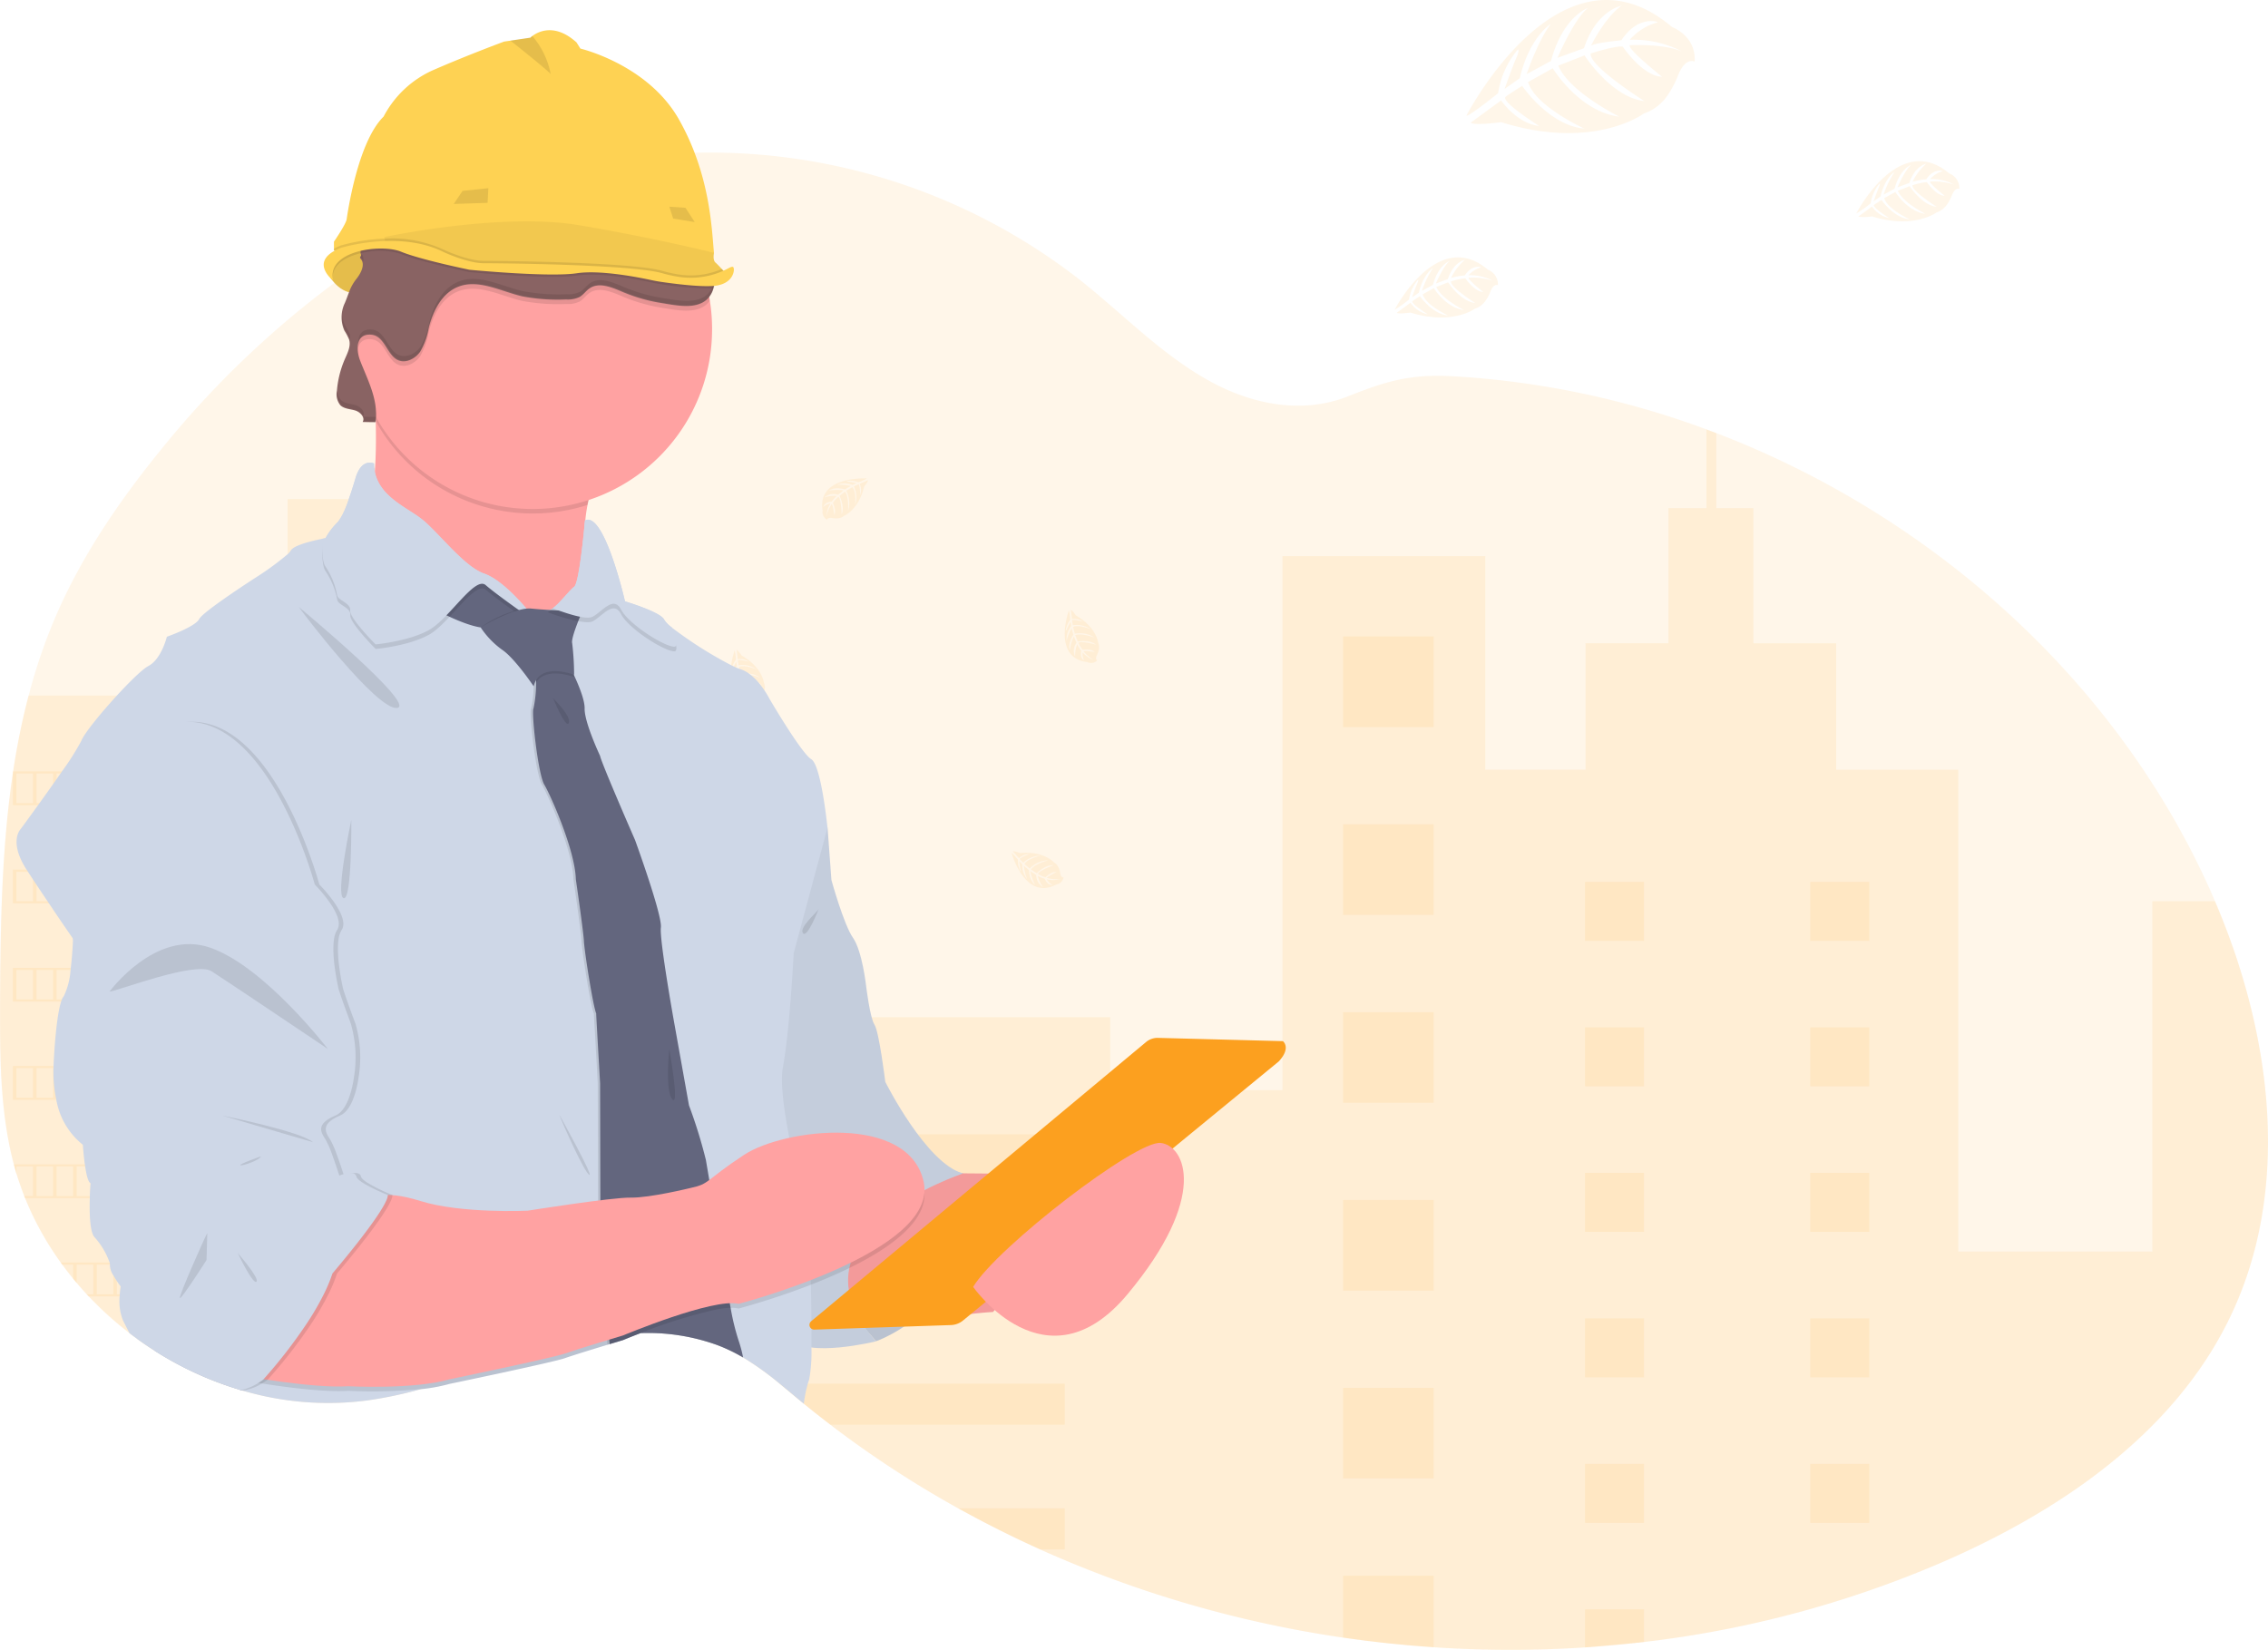 <svg xmlns="http://www.w3.org/2000/svg" width="400" height="291.011" viewBox="0 0 400 291.011">
  <g id="undraw_QA_engineers_dg5p" transform="translate(-0.01 0)">
    <path id="Path_326" data-name="Path 326" d="M457.084,337.693c-9.907,20.445-30.036,34.117-50.888,43.133A187.753,187.753,0,0,1,353.8,394.806q-5.185.616-10.4.955a201.78,201.78,0,0,1-26.7-.03q-8.02-.533-15.984-1.7a201.6,201.6,0,0,1-53.443-15.562q-7.363-3.316-14.428-7.24A184.589,184.589,0,0,1,210.3,356.474q-2.372-1.813-4.685-3.7l-.634-.519c-1.212-1-2.413-2.022-3.633-3.014a52.817,52.817,0,0,0-6.438-4.618c-.153-.09-.306-.179-.463-.265-.418-.242-.843-.47-1.276-.686a29.22,29.22,0,0,0-2.738-1.209,35.863,35.863,0,0,0-13.6-2.137c-.776,0-1.552.052-2.331.1h0c-1.089.075-2.182.187-3.271.328l-.4.056a74.152,74.152,0,0,0-10.269,2.2c-5.2,1.492-10.307,3.357-15.447,5.04h0c-2.182.72-4.368,1.406-6.573,2.022l-.485.134a71.948,71.948,0,0,1-9.553,2,53.23,53.23,0,0,1-21.863-1.761l-.246-.071-.455-.134-.623-.194q-1.567-.492-3.107-1.078l-.623-.239q-1.492-.574-2.921-1.235l-.623-.283q-1.492-.694-2.921-1.466c-.343-.179-.683-.373-1.018-.556q-1.522-.85-2.984-1.783-1.552-.988-3.036-2.063-.686-.492-1.358-1.011a60.19,60.19,0,0,1-7.225-6.517c-.123-.123-.239-.25-.354-.373-.593-.642-1.175-1.294-1.738-1.962-.209-.246-.418-.492-.623-.746q-1-1.224-1.936-2.5c-.093-.123-.183-.25-.272-.373a53.936,53.936,0,0,1-6.293-11.377c-.052-.123-.1-.25-.145-.373q-.746-1.921-1.362-3.906c-.168-.552-.328-1.119-.47-1.671-.048-.164-.093-.332-.134-.5-2.059-8.106-2.294-16.532-2.294-24.91V282.2c.06-13.552.269-27.335,2.268-40.7a1.7,1.7,0,0,1,.041-.276,127.11,127.11,0,0,1,2.727-13.362A98.571,98.571,0,0,1,73.5,214.323c4.6-10.818,11.288-20.662,18.715-29.786a167.909,167.909,0,0,1,30.636-29.469q2.462-1.8,4.991-3.5l.78-.511c.272-.183.545-.373.817-.533h0c.56-.373,1.119-.724,1.686-1.078l.634-.4,1.209-.746.373-.213.645-.373.638-.373q1.119-.66,2.264-1.291,4.89-2.727,10.012-4.984,1.511-.668,3.04-1.287a107.222,107.222,0,0,1,14.231-4.666q2.686-.679,5.405-1.194,3.208-.619,6.45-1.026a102.35,102.35,0,0,1,10.363-.772,106.062,106.062,0,0,1,68.073,22.538c7.61,6.058,14.447,13.231,22.993,17.875,7.46,4.044,16.193,5.718,24.183,2.537,6.6-2.63,10.9-3.935,18.315-3.536a153.52,153.52,0,0,1,44.878,9.385c.582.213,1.164.433,1.742.653,37.567,14.38,69.867,42.935,86.646,79.629q.664,1.455,1.294,2.932C464.518,287.51,468.129,314.909,457.084,337.693Z" transform="translate(-63.849 -105.177)" fill="#fca01f" opacity="0.1"/>
    <path id="Path_327" data-name="Path 327" d="M138.5,311.369V452.8l-.485.134a71.953,71.953,0,0,1-9.553,2,53.231,53.231,0,0,1-21.863-1.761l-.246-.071-.455-.134-.623-.194q-1.567-.492-3.107-1.078l-.623-.239q-1.492-.574-2.921-1.235l-.623-.284q-1.492-.694-2.921-1.466c-.343-.179-.683-.373-1.018-.556q-1.522-.851-2.984-1.783-1.552-.989-3.036-2.063-.686-.492-1.358-1.011a60.192,60.192,0,0,1-7.225-6.517c-.123-.123-.239-.25-.354-.373-.593-.642-1.175-1.294-1.738-1.962-.209-.246-.418-.492-.623-.746q-1-1.224-1.936-2.5c-.093-.123-.183-.25-.272-.373a53.934,53.934,0,0,1-6.293-11.377c-.052-.123-.1-.25-.145-.373q-.746-1.921-1.362-3.906c-.168-.552-.328-1.119-.47-1.671-.048-.164-.093-.332-.134-.5-2.059-8.106-2.294-16.532-2.294-24.91v-2.928c.06-13.552.269-27.335,2.268-40.7a1.7,1.7,0,0,1,.041-.276,127.112,127.112,0,0,1,2.727-13.362h38.093V311.369h7.595V295.93h16.346v15.439Z" transform="translate(-63.83 -207.897)" fill="#fca01f" opacity="0.1"/>
    <path id="Path_328" data-name="Path 328" d="M669.8,419.766c-9.907,20.445-30.036,34.117-50.888,43.133a187.752,187.752,0,0,1-52.391,13.981q-5.185.616-10.4.955a201.781,201.781,0,0,1-26.7-.03q-8.02-.533-15.984-1.7A201.6,201.6,0,0,1,460,460.537q-7.363-3.316-14.428-7.24a184.592,184.592,0,0,1-22.553-14.749q-2.372-1.813-4.685-3.7l-.634-.518c-1.212-1-2.413-2.022-3.633-3.014a52.817,52.817,0,0,0-6.438-4.618c-.153-.09-.306-.179-.463-.265-.418-.242-.843-.47-1.276-.686a29.21,29.21,0,0,0-2.738-1.209V366.674h69.229v12.88h30.383V285.337h35.762v37.675h17.689V300.705h14.615V276.876h6.714V263c.582.213,1.164.433,1.742.653v13.224h6.535V300.72h14.6v22.307h21.535v84.986h34.228V346.206h11.03C677.239,369.583,680.85,396.982,669.8,419.766Z" transform="translate(-276.57 -187.251)" fill="#fca01f" opacity="0.1"/>
    <rect id="Rectangle_135" data-name="Rectangle 135" width="15.984" height="15.984" transform="translate(236.879 112.265)" fill="#fca01f" opacity="0.1"/>
    <rect id="Rectangle_136" data-name="Rectangle 136" width="15.984" height="15.984" transform="translate(236.879 145.396)" fill="#fca01f" opacity="0.1"/>
    <rect id="Rectangle_137" data-name="Rectangle 137" width="15.984" height="15.984" transform="translate(236.879 178.532)" fill="#fca01f" opacity="0.1"/>
    <rect id="Rectangle_138" data-name="Rectangle 138" width="15.984" height="15.984" transform="translate(236.879 211.667)" fill="#fca01f" opacity="0.1"/>
    <rect id="Rectangle_139" data-name="Rectangle 139" width="15.984" height="15.984" transform="translate(236.879 244.799)" fill="#fca01f" opacity="0.1"/>
    <path id="Path_329" data-name="Path 329" d="M714.824,805v12.623q-8.02-.533-15.984-1.7V805Z" transform="translate(-461.961 -527.073)" fill="#fca01f" opacity="0.1"/>
    <rect id="Rectangle_140" data-name="Rectangle 140" width="55.95" height="7.24" transform="translate(131.851 200.081)" fill="#fca01f" opacity="0.1"/>
    <rect id="Rectangle_141" data-name="Rectangle 141" width="55.95" height="7.24" transform="translate(131.851 222.071)" fill="#fca01f" opacity="0.1"/>
    <path id="Path_330" data-name="Path 330" d="M482.728,714.21v7.237H441.383q-2.372-1.813-4.685-3.7l-.634-.519c-1.212-1-2.413-2.022-3.633-3.014Z" transform="translate(-294.928 -470.149)" fill="#fca01f" opacity="0.1"/>
    <path id="Path_331" data-name="Path 331" d="M535.683,773.15v7.24h-4.364q-7.363-3.316-14.428-7.24Z" transform="translate(-347.882 -507.104)" fill="#fca01f" opacity="0.1"/>
    <rect id="Rectangle_142" data-name="Rectangle 142" width="10.404" height="10.404" transform="translate(279.56 155.546)" fill="#fca01f" opacity="0.1"/>
    <rect id="Rectangle_143" data-name="Rectangle 143" width="10.404" height="10.404" transform="translate(54.255 107.061)" fill="#fca01f" opacity="0.1"/>
    <rect id="Rectangle_144" data-name="Rectangle 144" width="10.404" height="10.404" transform="translate(54.255 131.233)" fill="#fca01f" opacity="0.1"/>
    <rect id="Rectangle_145" data-name="Rectangle 145" width="10.404" height="10.404" transform="translate(54.255 155.401)" fill="#fca01f" opacity="0.1"/>
    <rect id="Rectangle_146" data-name="Rectangle 146" width="10.404" height="10.404" transform="translate(54.255 179.573)" fill="#fca01f" opacity="0.1"/>
    <rect id="Rectangle_147" data-name="Rectangle 147" width="10.404" height="10.404" transform="translate(54.255 203.744)" fill="#fca01f" opacity="0.1"/>
    <rect id="Rectangle_148" data-name="Rectangle 148" width="10.404" height="10.404" transform="translate(54.255 227.912)" fill="#fca01f" opacity="0.1"/>
    <rect id="Rectangle_149" data-name="Rectangle 149" width="10.404" height="10.404" transform="translate(319.283 155.546)" fill="#fca01f" opacity="0.1"/>
    <rect id="Rectangle_150" data-name="Rectangle 150" width="10.404" height="10.404" transform="translate(279.56 181.21)" fill="#fca01f" opacity="0.1"/>
    <rect id="Rectangle_151" data-name="Rectangle 151" width="10.404" height="10.404" transform="translate(319.283 181.21)" fill="#fca01f" opacity="0.1"/>
    <rect id="Rectangle_152" data-name="Rectangle 152" width="10.404" height="10.404" transform="translate(279.56 206.878)" fill="#fca01f" opacity="0.1"/>
    <rect id="Rectangle_153" data-name="Rectangle 153" width="10.404" height="10.404" transform="translate(319.283 206.878)" fill="#fca01f" opacity="0.1"/>
    <rect id="Rectangle_154" data-name="Rectangle 154" width="10.404" height="10.404" transform="translate(279.56 232.545)" fill="#fca01f" opacity="0.1"/>
    <rect id="Rectangle_155" data-name="Rectangle 155" width="10.404" height="10.404" transform="translate(319.283 232.545)" fill="#fca01f" opacity="0.1"/>
    <rect id="Rectangle_156" data-name="Rectangle 156" width="10.404" height="10.404" transform="translate(279.56 258.209)" fill="#fca01f" opacity="0.1"/>
    <rect id="Rectangle_157" data-name="Rectangle 157" width="10.404" height="10.404" transform="translate(319.283 258.209)" fill="#fca01f" opacity="0.1"/>
    <path id="Path_332" data-name="Path 332" d="M749.43,767.721V761.01h10.4v5.756Z" transform="translate(-469.87 -477.137)" fill="#fca01f" opacity="0.1"/>
    <path id="Path_333" data-name="Path 333" d="M69.93,424.68v5.968h39.79V424.68Zm3.544,5.6H70.553v-5.222h2.921Zm3.544,0H74.1v-5.222h2.921Zm3.544,0H77.64v-5.222h2.921Zm3.544,0H81.184v-5.222H84.1Zm3.544,0H84.728v-5.222h2.921Zm3.544,0H88.271v-5.222h2.921Zm3.544,0H91.815v-5.222h2.921Zm3.544,0H95.359v-5.222H98.28Zm3.544,0H98.9v-5.222h2.921Zm3.544,0h-2.921v-5.222h2.921Zm3.73,0H105.99v-5.222H109.1Z" transform="translate(-67.648 -288.62)" fill="#fca01f" opacity="0.1"/>
    <path id="Path_334" data-name="Path 334" d="M69.93,471.14v5.95h39.79v-5.95Zm3.544,5.577H70.553v-5.2h2.921Zm3.544,0H74.1v-5.2h2.921Zm3.544,0H77.64v-5.2h2.921Zm3.544,0H81.184v-5.2H84.1Zm3.544,0H84.728v-5.2h2.921Zm3.544,0H88.271v-5.2h2.921Zm3.544,0H91.815v-5.2h2.921Zm3.544,0H95.359v-5.2H98.28Zm3.544,0H98.9v-5.2h2.921Zm3.544,0h-2.921v-5.2h2.921Zm3.73,0H105.99v-5.2H109.1Z" transform="translate(-67.648 -317.75)" fill="#fca01f" opacity="0.1"/>
    <path id="Path_335" data-name="Path 335" d="M69.93,517.59v5.95h39.79v-5.95Zm3.544,5.577H70.553v-5.2h2.921Zm3.544,0H74.1v-5.2h2.921Zm3.544,0H77.64v-5.2h2.921Zm3.544,0H81.184v-5.2H84.1Zm3.544,0H84.728v-5.2h2.921Zm3.544,0H88.271v-5.2h2.921Zm3.544,0H91.815v-5.2h2.921Zm3.544,0H95.359v-5.2H98.28Zm3.544,0H98.9v-5.2h2.921Zm3.544,0h-2.921v-5.2h2.921Zm3.73,0H105.99v-5.2H109.1Z" transform="translate(-67.648 -346.873)" fill="#fca01f" opacity="0.1"/>
    <path id="Path_336" data-name="Path 336" d="M69.93,564v5.968h39.79V564Zm3.544,5.6H70.553v-5.222h2.921Zm3.544,0H74.1v-5.222h2.921Zm3.544,0H77.64v-5.222h2.921Zm3.544,0H81.184v-5.222H84.1Zm3.544,0H84.728v-5.222h2.921Zm3.544,0H88.271v-5.222h2.921Zm3.544,0H91.815v-5.222h2.921Zm3.544,0H95.359v-5.222H98.28Zm3.544,0H98.9v-5.222h2.921Zm3.544,0h-2.921v-5.222h2.921Zm3.73,0H105.99v-5.222H109.1Z" transform="translate(-67.648 -375.971)" fill="#fca01f" opacity="0.1"/>
    <path id="Path_337" data-name="Path 337" d="M70.34,610.49c.142.56.3,1.119.47,1.671v-1.3h2.921v5.222H72.172c.045.123.093.25.145.373h37.675V610.49Zm6.934,5.6H74.354v-5.222h2.921Zm3.544,0H77.9v-5.222h2.921Zm3.544,0H81.441v-5.222h2.921Zm3.544,0H84.985v-5.222h2.921Zm3.544,0H88.529v-5.222h2.921Zm3.544,0H92.072v-5.222h2.921Zm3.544,0H95.616v-5.222h2.921Zm3.544,0H99.16v-5.222h2.921Zm3.544,0H102.7v-5.222h2.921Zm3.73,0h-3.107v-5.222h3.107Z" transform="translate(-67.905 -405.119)" fill="#fca01f" opacity="0.1"/>
    <path id="Path_338" data-name="Path 338" d="M92.51,656.94c.09.123.179.25.272.373h1.936v2.5c.205.25.414.5.623.746v-3.245h2.921v5.222H97.08c.116.123.231.25.354.373h26.444v-5.968Zm9.3,5.6H98.885v-5.222h2.921Zm3.544,0h-2.921v-5.222h2.921Zm3.544,0h-2.921v-5.222h2.921Zm3.544,0h-2.921v-5.222h2.921Zm3.544,0H113.06v-5.222h2.921Zm3.544,0H116.6v-5.222h2.921Zm3.73,0h-3.107v-5.222h3.107Z" transform="translate(-81.805 -434.242)" fill="#fca01f" opacity="0.1"/>
    <path id="Path_339" data-name="Path 339" d="M144.87,703.39c.336.19.675.373,1.018.556v-.183h2.921v1.649l.623.284v-1.932h2.921v3.167l.623.239v-3.406h3.107v4.476l.623.194V703.39Z" transform="translate(-114.634 -463.366)" fill="#fca01f" opacity="0.1"/>
    <path id="Path_340" data-name="Path 340" d="M460.476,286.15s-8.893-.537-7.833,5.692a1.522,1.522,0,0,0,.791,1.6s0-.463.91-.306a4.158,4.158,0,0,0,.966.045,2.011,2.011,0,0,0,1.182-.485h0s2.5-1.033,3.473-5.118c0,0,.716-.892.69-1.119l-1.492.642a2.685,2.685,0,0,1,.112,1.981s-.048-1.94-.339-1.895c-.056,0-.78.373-.78.373a4.427,4.427,0,0,1,.216,3.257s.254-2.32-.489-3.118l-1.082.623a4.651,4.651,0,0,1,.332,3.536s.183-2.436-.552-3.383l-.959.746s.97,1.917.373,3.238c0,0-.078-2.839-.586-3.055a5.752,5.752,0,0,0-.966,1.044s.664,1.391.254,2.126c0,0-.254-1.887-.463-1.9a6.286,6.286,0,0,0-.918,2.111,4.544,4.544,0,0,1,.716-2.238,2.507,2.507,0,0,0-1.276.66s.131-.884,1.492-.962a5.824,5.824,0,0,1,.877-1.007,5.5,5.5,0,0,0-2.164.25,2.43,2.43,0,0,1,2.41-.455l.944-.772a7.775,7.775,0,0,0-2.522.026s.862-.746,2.775-.2l1.03-.615a9.393,9.393,0,0,0-2.41-.209,3.7,3.7,0,0,1,2.712.045l.746-.332s-1.119-.216-1.429-.25-.343-.123-.343-.123a3.834,3.834,0,0,1,2.078.231A9.394,9.394,0,0,0,460.476,286.15Z" transform="translate(-307.546 -201.758)" fill="#fca01f" opacity="0.1"/>
    <path id="Path_341" data-name="Path 341" d="M409.972,367.315s-3.04,8.371,3.234,9.135a1.518,1.518,0,0,0,1.757-.3s-.436-.146-.034-.962a4.25,4.25,0,0,0,.321-.91,2.018,2.018,0,0,0-.134-1.272h0s-.28-2.689-3.92-4.782c0,0-.649-.944-.877-.981l.187,1.623a2.689,2.689,0,0,1,1.932.455s-1.865-.5-1.914-.213c0,.056.138.854.138.854a4.417,4.417,0,0,1,3.182.716s-2.156-.9-3.13-.414l.291,1.186a4.673,4.673,0,0,1,3.484.686s-2.283-.862-3.4-.429l.444,1.119s2.115-.373,3.212.556c0,0-2.745-.746-3.092-.306a5.871,5.871,0,0,0,.724,1.22s1.526-.239,2.111.373c0,0-1.884-.295-1.951-.1a6.431,6.431,0,0,0,1.764,1.492,4.566,4.566,0,0,1-1.936-1.324,2.507,2.507,0,0,0,.272,1.414s-.813-.373-.5-1.7a5.71,5.71,0,0,1-.716-1.119,5.41,5.41,0,0,0-.373,2.145,2.432,2.432,0,0,1,.246-2.44l-.47-1.119a7.549,7.549,0,0,0-.694,2.428s-.463-1.041.6-2.723l-.295-1.16a9.3,9.3,0,0,0-.884,2.238,3.685,3.685,0,0,1,.809-2.589l-.108-.8s-.522,1-.645,1.3-.216.291-.216.291a3.834,3.834,0,0,1,.809-1.929A9.419,9.419,0,0,0,409.972,367.315Z" transform="translate(-280.386 -252.607)" fill="#fca01f" opacity="0.1"/>
    <path id="Path_342" data-name="Path 342" d="M568,348.388s-3.036,8.386,3.234,9.132a1.522,1.522,0,0,0,1.761-.306s-.44-.145-.034-.959a4,4,0,0,0,.317-.914,2.019,2.019,0,0,0-.131-1.272h0s-.28-2.689-3.92-4.782c0,0-.653-.94-.88-.977l.19,1.619a2.7,2.7,0,0,1,1.932.459s-1.865-.5-1.917-.216c0,.06.138.854.138.854a4.448,4.448,0,0,1,3.186.716s-2.156-.9-3.133-.414l.295,1.19a4.654,4.654,0,0,1,3.484.686s-2.287-.865-3.406-.433l.444,1.119s2.115-.373,3.212.556c0,0-2.742-.746-3.092-.3a5.759,5.759,0,0,0,.746,1.22s1.522-.242,2.111.373c0,0-1.884-.295-1.951-.1a6.46,6.46,0,0,0,1.761,1.492,4.525,4.525,0,0,1-1.932-1.324,2.525,2.525,0,0,0,.269,1.414s-.809-.373-.5-1.694a6.006,6.006,0,0,1-.72-1.119,5.5,5.5,0,0,0-.373,2.145,2.43,2.43,0,0,1,.246-2.44L568.87,353a7.551,7.551,0,0,0-.694,2.425s-.463-1.037.6-2.719l-.3-1.164a9.3,9.3,0,0,0-.884,2.238,3.7,3.7,0,0,1,.813-2.589l-.108-.8s-.522,1-.649,1.3-.216.291-.216.291a3.86,3.86,0,0,1,.813-1.929A9.174,9.174,0,0,0,568,348.388Z" transform="translate(-379.469 -240.738)" fill="#fca01f" opacity="0.1"/>
    <path id="Path_343" data-name="Path 343" d="M342.1,531.881s-3.04,8.374,3.234,9.139a1.515,1.515,0,0,0,1.757-.306s-.436-.146-.034-.959a4.018,4.018,0,0,0,.321-.914,1.992,1.992,0,0,0-.134-1.272h0s-.28-2.69-3.92-4.778c0,0-.649-.944-.877-.981l.187,1.619a2.7,2.7,0,0,1,1.932.459s-1.865-.5-1.914-.216c0,.06.138.854.138.854a4.437,4.437,0,0,1,3.182.716s-2.156-.9-3.13-.414l.291,1.19a4.654,4.654,0,0,1,3.484.686s-2.283-.865-3.4-.433l.444,1.119s2.115-.373,3.212.556c0,0-2.742-.746-3.092-.3a5.875,5.875,0,0,0,.724,1.22s1.526-.242,2.115.373c0,0-1.887-.295-1.955-.1a6.5,6.5,0,0,0,1.764,1.492,4.54,4.54,0,0,1-1.936-1.32,2.5,2.5,0,0,0,.272,1.41s-.813-.373-.5-1.694a6.011,6.011,0,0,1-.716-1.119,5.427,5.427,0,0,0-.373,2.145,2.43,2.43,0,0,1,.246-2.44l-.47-1.119a7.476,7.476,0,0,0-.69,2.425s-.463-1.037.6-2.719l-.3-1.16a9.229,9.229,0,0,0-.884,2.238,3.682,3.682,0,0,1,.809-2.589l-.108-.8s-.522,1-.645,1.3-.216.291-.216.291a3.82,3.82,0,0,1,.813-1.929A9.512,9.512,0,0,0,342.1,531.881Z" transform="translate(-237.833 -355.789)" fill="#fca01f" opacity="0.1"/>
    <path id="Path_344" data-name="Path 344" d="M309.765,320.285s-3.036,8.371,3.234,9.135a1.526,1.526,0,0,0,1.761-.3s-.44-.145-.034-.962a4.182,4.182,0,0,0,.317-.914,2.007,2.007,0,0,0-.131-1.268h0s-.28-2.689-3.924-4.782c0,0-.649-.944-.877-.981l.19,1.623a2.678,2.678,0,0,1,1.929.455s-1.865-.5-1.914-.213c0,.056.138.854.138.854a4.428,4.428,0,0,1,3.186.716s-2.156-.9-3.133-.414l.291,1.186a4.664,4.664,0,0,1,3.488.686s-2.287-.865-3.406-.429l.444,1.119s2.115-.373,3.212.56c0,0-2.742-.746-3.092-.306a5.874,5.874,0,0,0,.724,1.22s1.526-.239,2.115.373c0,0-1.884-.295-1.951-.1a6.394,6.394,0,0,0,1.761,1.492,4.588,4.588,0,0,1-1.936-1.324,2.506,2.506,0,0,0,.272,1.414s-.813-.373-.5-1.7a5.884,5.884,0,0,1-.72-1.119,5.483,5.483,0,0,0-.373,2.145,2.42,2.42,0,0,1,.246-2.44l-.474-1.119a7.476,7.476,0,0,0-.69,2.428s-.463-1.041.6-2.723l-.3-1.16a9.3,9.3,0,0,0-.884,2.238,3.709,3.709,0,0,1,.809-2.589l-.1-.8s-.526,1-.649,1.3-.216.295-.216.295a3.82,3.82,0,0,1,.813-1.929A9.126,9.126,0,0,0,309.765,320.285Z" transform="translate(-217.559 -223.12)" fill="#fca01f" opacity="0.1"/>
    <path id="Path_345" data-name="Path 345" d="M371.44,442.143s2.346,8.579,7.912,5.6a1.518,1.518,0,0,0,1.261-1.261s-.44.134-.578-.765a4.1,4.1,0,0,0-.269-.929,1.973,1.973,0,0,0-.839-.962h0s-1.779-2.037-5.968-1.649c0,0-1.074-.392-1.283-.291l1.089,1.212a2.724,2.724,0,0,1,1.843-.746s-1.824.671-1.69.929c.03.052.6.619.6.619a4.406,4.406,0,0,1,3.014-1.253s-2.279.507-2.794,1.47l.921.8a4.678,4.678,0,0,1,3.245-1.451s-2.369.612-3.033,1.611l1.015.668s1.492-1.533,2.947-1.4c0,0-2.663.981-2.7,1.533a5.816,5.816,0,0,0,1.3.578s1.119-1.074,1.936-.921c0,0-1.712.847-1.652,1.044a6.638,6.638,0,0,0,2.294.194,4.551,4.551,0,0,1-2.343.037,2.484,2.484,0,0,0,1.037,1s-.88.16-1.388-1.1a5.913,5.913,0,0,1-1.238-.5,5.514,5.514,0,0,0,.933,1.97,2.433,2.433,0,0,1-1.2-2.137l-1.033-.645a7.818,7.818,0,0,0,.832,2.38s-.977-.582-1.082-2.566l-.91-.776a9.326,9.326,0,0,0,.574,2.35,3.74,3.74,0,0,1-.828-2.581l-.548-.593s.149,1.119.22,1.436,0,.373,0,.373a3.831,3.831,0,0,1-.448-2.044A9.321,9.321,0,0,0,371.44,442.143Z" transform="translate(-256.688 -299.395)" fill="#fca01f" opacity="0.1"/>
    <path id="Path_346" data-name="Path 346" d="M542.08,462.715s2.346,8.58,7.908,5.6a1.514,1.514,0,0,0,1.265-1.261s-.444.134-.582-.746a3.922,3.922,0,0,0-.265-.929,2,2,0,0,0-.843-.962h0s-1.779-2.037-5.968-1.645c0,0-1.074-.4-1.279-.295l1.086,1.212a2.724,2.724,0,0,1,1.843-.746s-1.824.671-1.686.929c.026.052.6.619.6.619a4.406,4.406,0,0,1,3.014-1.253s-2.283.507-2.8,1.47l.925.8a4.617,4.617,0,0,1,3.242-1.451s-2.365.612-3.029,1.611l1.015.668s1.492-1.533,2.943-1.4c0,0-2.663.981-2.7,1.533a5.771,5.771,0,0,0,1.294.578s1.119-1.074,1.936-.921c0,0-1.708.847-1.652,1.044a6.653,6.653,0,0,0,2.3.194,4.57,4.57,0,0,1-2.346.037,2.511,2.511,0,0,0,1.037,1s-.88.16-1.388-1.1a5.812,5.812,0,0,1-1.235-.5,5.479,5.479,0,0,0,.929,1.97,2.433,2.433,0,0,1-1.2-2.137l-1.033-.653a7.752,7.752,0,0,0,.836,2.38s-.977-.582-1.082-2.566l-.914-.776a9.208,9.208,0,0,0,.578,2.35,3.729,3.729,0,0,1-.832-2.581l-.548-.593s.149,1.119.22,1.436,0,.373,0,.373a3.831,3.831,0,0,1-.448-2.044A9.381,9.381,0,0,0,542.08,462.715Z" transform="translate(-363.676 -312.305)" fill="#fca01f" opacity="0.1"/>
    <path id="Path_347" data-name="Path 347" d="M452.943,633.639s19.352-6.517,15.346-29.607l-24.582-6.382L438,616.6Z" transform="translate(-298.42 -397.069)" fill="#ced7e7"/>
    <path id="Path_348" data-name="Path 348" d="M438,627.323l14.94,17.043s19.352-6.517,15.346-29.607Z" transform="translate(-298.42 -407.796)" opacity="0.1"/>
    <path id="Path_349" data-name="Path 349" d="M219.954,181.217s2.611,4.249,6.181,2.126.145-7.986.145-7.986S219.443,174.42,219.954,181.217Z" transform="translate(-161.693 -132.273)" fill="#fed253"/>
    <path id="Path_350" data-name="Path 350" d="M226.135,183.347a3.682,3.682,0,0,1-2.876.485,5.8,5.8,0,0,1-2.857-2,6.23,6.23,0,0,1-.448-.608c-.183-2.425.571-3.868,1.615-4.719h0a6.577,6.577,0,0,1,4.282-1.179,1.942,1.942,0,0,1,.418.037l.071.119c.1.19.321.612.556,1.175C227.694,178.5,228.645,181.851,226.135,183.347Z" transform="translate(-161.693 -132.276)" opacity="0.1"/>
    <path id="Path_351" data-name="Path 351" d="M464.539,611.85l13.429,1.086,24.992.205-19.692,24.246s-6.248.339-7.535,1.22-19.356.41-19.356.41l-2.917-12.429Z" transform="translate(-308.113 -405.972)" fill="#ffa2a2"/>
    <path id="Path_352" data-name="Path 352" d="M464.539,611.85l13.429,1.086,24.992.205-19.692,24.246s-6.248.339-7.535,1.22-19.356.41-19.356.41l-2.917-12.429Z" transform="translate(-308.113 -405.972)" opacity="0.05"/>
    <path id="Path_353" data-name="Path 353" d="M423.922,436.206l3.122,5.3.679,9.236s2.175,7.874,3.8,10.184,2.309,8.423,2.309,8.423.679,5.7,1.492,6.923,1.9,10.072,1.9,10.072,7.2,14.395,13.716,16.159c0,0-32.322,10.594-15.346,29.607,0,0-12.086,2.984-14.94-.407s-10.322-53.644-10.322-53.644l2.309-42.375Z" transform="translate(-281.078 -295.517)" fill="#ced7e7"/>
    <path id="Path_354" data-name="Path 354" d="M423.922,436.206l3.122,5.3.679,9.236s2.175,7.874,3.8,10.184,2.309,8.423,2.309,8.423.679,5.7,1.492,6.923,1.9,10.072,1.9,10.072,7.2,14.395,13.716,16.159c0,0-32.322,10.594-15.346,29.607,0,0-12.086,2.984-14.94-.407s-10.322-53.644-10.322-53.644l2.309-42.375Z" transform="translate(-281.078 -295.517)" opacity="0.05"/>
    <path id="Path_355" data-name="Path 355" d="M275.262,259.683a29.1,29.1,0,0,0,.783,14.138l-5.028,14.395s-38.3-21.322-35.038-26.485c1.846-2.928,2.081-10.676,1.932-16.831-.108-4.678-.44-8.43-.44-8.43s47,4.622,40.745,15.35A25.324,25.324,0,0,0,275.262,259.683Z" transform="translate(-171.634 -170.617)" fill="#ffa2a2"/>
    <path id="Path_356" data-name="Path 356" d="M281.055,251.82a25.325,25.325,0,0,0-2.954,7.863A31.688,31.688,0,0,1,240.75,244.9c-.108-4.678-.44-8.43-.44-8.43S287.3,241.092,281.055,251.82Z" transform="translate(-174.473 -170.617)" opacity="0.1"/>
    <path id="Path_357" data-name="Path 357" d="M294.124,162.546a31.647,31.647,0,1,1-57.468-18.278q.671-.944,1.414-1.843a31.655,31.655,0,0,1,10.3-8.206h0a31.088,31.088,0,0,1,6.77-2.454,31.538,31.538,0,0,1,38.985,30.782Z" transform="translate(-168.529 -104.433)" fill="#ffa2a2"/>
    <path id="Path_358" data-name="Path 358" d="M206.827,385.3c-.474,2.529.119,7.151,1.018,11.855.037.205.078.41.119.615s.1.522.153.78c.414,2.022.865,4.025,1.306,5.845s.836,3.38,1.171,4.663c.507,1.921.854,3.13.854,3.13s.045,1.186.1,3.074c.034,1.089.071,2.417.108,3.883,0,.425.026.858.037,1.306.019.78.037,1.589.056,2.417,0,.269,0,.537.019.809,0,.892.034,1.8.048,2.708.019,1.246.034,2.492.041,3.7v4.648a27.44,27.44,0,0,1-.4,5.7c-.086.216-.164.451-.239.7a23.584,23.584,0,0,0-.7,3.532l-.634-.518c-1.212-1-2.413-2.022-3.633-3.014a52.818,52.818,0,0,0-6.438-4.618c-.153-.09-.306-.179-.463-.265-.418-.242-.843-.47-1.276-.686a29.21,29.21,0,0,0-2.738-1.209,35.862,35.862,0,0,0-13.6-2.137c-1.865.712-3.077,1.224-3.077,1.224l-2.372.716-.4.119c-2.57.783-6.185,1.895-7.487,2.357-2.1.746-20.371,4.547-20.371,4.547a30.346,30.346,0,0,1-5.1.933,71.944,71.944,0,0,1-9.553,2,53.23,53.23,0,0,1-21.863-1.761,3.574,3.574,0,0,1-.634-.019,1.949,1.949,0,0,0,.373-.052l-.455-.134-.623-.194q-1.567-.492-3.107-1.078l-.623-.239q-1.492-.574-2.921-1.235l-.623-.284q-1.492-.694-2.921-1.466c-.343-.179-.683-.373-1.018-.556q-1.522-.851-2.984-1.783c-.164-1.406-.25-2.346-.25-2.346l-1.455-7.244-.075-.373-1.044-5.222-.075-.373-2.272-11.362-.075-.373L89.7,402.8l-.075-.373-2.3-11.355-.075-.373L86.2,385.476l-.075-.373-2.283-11.377-.075-.373-1.044-5.2-.075-.373-.414-2.052-.623-3.107s-1.988-2.842-4.226-6.2l-.25-.373c-.638-.944-1.294-1.925-1.932-2.887-.213-.317-.418-.63-.623-.94q-.466-.705-.9-1.376l-.2-.31-.041-.063c-3.215-4.976-1.063-7.14-1.063-7.14s1.35-1.828,3.092-4.245c.086-.123.175-.246.269-.373.746-1.044,1.567-2.186,2.372-3.327l.623-.888c.235-.332.466-.664.69-.992.09-.123.175-.25.257-.373a44.138,44.138,0,0,0,3.428-5.42c.455-1.212,3.357-4.8,6.248-7.942,2.279-2.484,4.547-4.693,5.565-5.222,2.309-1.22,3.26-5.163,3.26-5.163s5.025-1.761,5.7-3.118,10.187-7.46,10.187-7.46a50.249,50.249,0,0,0,5.4-3.969,3.182,3.182,0,0,0,.571-.668c.541-.97,4.073-1.768,5.51-2.055.373-.075.6-.116.6-.116a12.158,12.158,0,0,1,2.175-2.854,13.078,13.078,0,0,0,1.932-4.036c.668-1.888,1.186-3.7,1.186-3.7,1.089-3.667,3.26-2.581,3.26-2.581a7.461,7.461,0,0,0,.142,1.492h0c.906,4.476,5.83,6.341,8.415,8.434,2.854,2.305,7.334,8.285,10.866,9.5,2.924,1.011,6.315,4.823,7.39,6.1l.082.1c.179.209.269.328.269.328s2-.1,3.223-.127h.444a1.3,1.3,0,0,0,.679-.276c1.212-.824,3.018-3.242,3.8-3.8.947-.683,1.9-11.683,1.9-11.683l.048-.022c3.383-1.585,7.013,14.283,7.013,14.283s6.382,1.9,6.927,3.26a4.878,4.878,0,0,0,1.309,1.324,71.768,71.768,0,0,0,10.482,6.658c.082.041.16.082.242.116a2.488,2.488,0,0,0,.228.108c.138.067.272.127.4.183q.3.134.56.224l.224.078a5.4,5.4,0,0,1,1.492.772c.134.1.269.2.4.306a10.543,10.543,0,0,1,1.4,1.4c.063.075.123.153.183.228h0a12.546,12.546,0,0,1,.746,1.03,15.255,15.255,0,0,1,.936,1.559s5.565,9.508,7.334,10.59,2.854,12.09,2.854,12.09h0L208.729,365.2s-.28,5.6-.8,11.3C207.636,379.7,207.267,382.958,206.827,385.3Z" transform="translate(-68.739 -197.074)" fill="#ced7e7"/>
    <path id="Path_359" data-name="Path 359" d="M285.872,338.565s-4,2.171-7.128,2.376a5.874,5.874,0,0,1-1.224-.071c-3.275-.5-8.08-3.189-8.08-3.189l5.636-6.181,6.856,3.4,2.522,2.346Z" transform="translate(-192.737 -230.199)" fill="#63667e"/>
    <path id="Path_360" data-name="Path 360" d="M293.728,157.489a3.755,3.755,0,0,1-.481.556c-1.962,1.865-5.446,1.093-8.121.66a29.574,29.574,0,0,1-6.763-1.955c-1.887-.806-4.152-1.79-5.849-.634-.653.44-1.1,1.145-1.779,1.533a4.9,4.9,0,0,1-2.346.425,34.258,34.258,0,0,1-7.77-.56c-3.8-.888-7.733-3.122-11.347-1.649-2.827,1.149-4.361,4.226-5.125,7.184a13,13,0,0,1-1.492,4.215c-.843,1.231-2.473,2.1-3.861,1.526-2.048-.854-2.35-4.331-4.819-4.506-2.712-.19-2.678,2.611-1.887,4.637,1.171,2.984,2.7,5.968,2.772,9.079a31.666,31.666,0,0,1,1.805-33.736,3.409,3.409,0,0,0,1.347-1.574,2.352,2.352,0,0,0,.067-.269c.205-1.041-.373-2.134-.407-3.223-.131-2.66,2.749-4.514,5.39-4.849,1.757-.224,3.555-.052,5.316-.108h0a12.026,12.026,0,0,0,2.63-.351,12.65,12.65,0,0,0,4.1-2.108,31.707,31.707,0,0,1,38.6,25.712Z" transform="translate(-168.535 -104.446)" opacity="0.1"/>
    <path id="Path_361" data-name="Path 361" d="M289.481,146.16a4.1,4.1,0,0,1-1.119,1.94c-1.962,1.865-5.446,1.089-8.121.657a29.2,29.2,0,0,1-6.763-1.94c-1.887-.8-4.152-1.787-5.849-.63-.653.44-1.1,1.145-1.779,1.533a4.853,4.853,0,0,1-2.346.422,33.219,33.219,0,0,1-7.77-.556c-3.8-.892-7.733-3.122-11.347-1.652-2.827,1.149-4.361,4.23-5.125,7.188a12.947,12.947,0,0,1-1.492,4.211c-.843,1.227-2.473,2.108-3.861,1.529-2.048-.854-2.35-4.331-4.819-4.506-2.712-.19-2.678,2.611-1.887,4.637,1.388,3.533,3.275,7.046,2.656,10.792-.615,0-1.634-.022-2.238-.037.47-.8-.425-1.757-1.317-2.029s-1.932-.269-2.611-.918a3.061,3.061,0,0,1-.612-2.551,17.558,17.558,0,0,1,1.391-5.573c.489-1.119,1.119-2.331.746-3.5a9.951,9.951,0,0,0-.806-1.526,5.827,5.827,0,0,1,.071-4.9c.283-.657.489-1.276.724-1.865a8.3,8.3,0,0,1,1.272-2.324c.854-1.063,1.69-2.663.746-3.652-.239-.25.239-.422.086-.746a.638.638,0,0,1-.056-.175,1.693,1.693,0,0,1,.269-1.119,2.726,2.726,0,0,1,.145-.25,2.122,2.122,0,0,1,.145-.246,11.859,11.859,0,0,1,3.227-3.518c.809-.586,1.757-1.149,2.078-2.1.373-1.119-.283-2.309-.339-3.491-.131-2.66,2.749-4.514,5.39-4.849s5.379.22,7.953-.463c3.652-.962,6.218-4.185,9.534-5.994a13.5,13.5,0,0,1,11.862-.425c3.872,1.768,6.793,5.342,10.836,6.685a19.929,19.929,0,0,1,4.275,1.459,9.4,9.4,0,0,1,3.174,4.1c1.182,2.4,1.421,4.808,2.238,7.349a27.241,27.241,0,0,1,1.623,6.968,6.982,6.982,0,0,1-.183,2.063Z" transform="translate(-163.651 -95.313)" fill="#896363"/>
    <g id="Group_104" data-name="Group 104" transform="translate(59.509 33.277)" opacity="0.1">
      <path id="Path_362" data-name="Path 362" d="M234.795,181.365a1.66,1.66,0,0,0-.28-1.4c.1.291-.325.459-.093.7A1.492,1.492,0,0,1,234.795,181.365Z" transform="translate(-230.246 -168.47)"/>
      <path id="Path_363" data-name="Path 363" d="M234.628,177.68h0a1.541,1.541,0,0,0-.078.4C234.621,177.964,234.718,177.84,234.628,177.68Z" transform="translate(-230.37 -167.034)"/>
      <path id="Path_364" data-name="Path 364" d="M294.831,193.47c-1.966,1.865-5.446,1.093-8.128.657a29.005,29.005,0,0,1-6.755-1.951c-1.891-.806-4.152-1.79-5.853-.634-.649.44-1.1,1.145-1.779,1.533a4.861,4.861,0,0,1-2.346.422,34.093,34.093,0,0,1-7.774-.56c-3.8-.888-7.729-3.115-11.344-1.649-2.827,1.153-4.361,4.23-5.125,7.188a12.913,12.913,0,0,1-1.492,4.215c-.847,1.231-2.477,2.1-3.861,1.529-2.048-.858-2.35-4.331-4.819-4.506-1.929-.138-2.466,1.242-2.335,2.775a1.961,1.961,0,0,1,2.335-1.962c2.469.175,2.772,3.652,4.819,4.506,1.384.578,3.018-.291,3.861-1.529a13.072,13.072,0,0,0,1.492-4.211c.765-2.958,2.3-6.039,5.125-7.188,3.615-1.47,7.546.746,11.344,1.649a33.038,33.038,0,0,0,7.774.556,4.721,4.721,0,0,0,2.346-.418c.7-.4,1.119-1.093,1.779-1.537,1.7-1.153,3.961-.168,5.853.634a29.2,29.2,0,0,0,6.755,1.955c2.682.433,6.162,1.212,8.128-.66a5.126,5.126,0,0,0,1.317-4.1A4.7,4.7,0,0,1,294.831,193.47Z" transform="translate(-229.524 -174.871)"/>
      <path id="Path_365" data-name="Path 365" d="M249.439,149.14a3.966,3.966,0,0,0-.022.56c.037.776.332,1.552.425,2.309A11.609,11.609,0,0,0,249.439,149.14Z" transform="translate(-239.69 -149.14)"/>
      <path id="Path_366" data-name="Path 366" d="M226.955,213.174a2.748,2.748,0,0,1,.071.339,2.678,2.678,0,0,0-.071-1.153,9.672,9.672,0,0,0-.806-1.529,4.607,4.607,0,0,1-.489-1.772,4.913,4.913,0,0,0,.489,2.589A9.479,9.479,0,0,1,226.955,213.174Z" transform="translate(-224.786 -186.709)"/>
      <path id="Path_367" data-name="Path 367" d="M237.789,255.2l-2.182-.034a.936.936,0,0,1-.067.813c.615,0,1.638.022,2.238.037a9.14,9.14,0,0,0,.108-1.932A8.746,8.746,0,0,1,237.789,255.2Z" transform="translate(-230.991 -214.935)"/>
      <path id="Path_368" data-name="Path 368" d="M226.574,247.358c-.892-.269-1.929-.272-2.592-.925a2.365,2.365,0,0,1-.619-1.563,2.936,2.936,0,0,0,.619,2.38c.664.653,1.7.657,2.592.925a2.216,2.216,0,0,1,1.354,1.119C228.3,248.522,227.439,247.615,226.574,247.358Z" transform="translate(-223.345 -209.161)"/>
    </g>
    <path id="Path_369" data-name="Path 369" d="M351.741,495.572c-.418-.242-.843-.47-1.276-.686a29.21,29.21,0,0,0-2.738-1.209,35.862,35.862,0,0,0-13.6-2.137c-1.865.712-3.077,1.224-3.077,1.224l-2.372.716-.4.119c-.026-.261-.056-.522-.082-.787s-.056-.519-.086-.78c-.836-7.912-1.492-16.04-1.492-16.04v-7.837l-.045-20.684-.373-6.819-.175-3.018-.034-.574-.067-1.179-.037-.7a6.306,6.306,0,0,1-.209-.679h0c-.026-.093-.052-.2-.075-.306-.093-.373-.194-.854-.3-1.376-.683-3.432-1.537-9.217-1.589-10.392-.067-1.567-1.425-10.937-1.425-10.937-.138-5.159-4.476-14.872-5.569-16.7s-2.313-12.836-1.9-13.429a17.182,17.182,0,0,0,.436-3.924c0-.2.019-.392.026-.582.056-1.354.082-2.484.082-2.484l4.267-.843,1.145-.224.09-.019.037.075c.123.228.507.955.959,1.91.052.1.1.209.153.317.022.052.048.1.075.157.836,1.828,1.8,4.234,1.761,5.618-.067,2.447,2.719,8.356,2.719,8.356.269,1.358,6.177,14.869,6.177,14.869S337.574,417.823,337.3,420s2.309,16.57,2.309,16.57l2.648,14.805a87.51,87.51,0,0,1,2.984,9.639l.645,3.812.123.727,1.72,10.172.843,4.984s.354,2.648.892,5.6c.045.265.1.533.149.8a41.042,41.042,0,0,0,1.406,5.726,21.438,21.438,0,0,1,.72,2.742Z" transform="translate(-221.14 -256.394)" opacity="0.1"/>
    <path id="Path_370" data-name="Path 370" d="M352.9,495.824c-.153-.09-.306-.179-.463-.265-.418-.242-.843-.47-1.276-.686a29.213,29.213,0,0,0-2.738-1.209,35.862,35.862,0,0,0-13.6-2.137c-1.865.712-3.077,1.224-3.077,1.224l-2.372.716c-.03-.261-.056-.522-.086-.787s-.052-.477-.075-.716c-.836-7.893-1.492-15.984-1.492-15.984v-7.9l-.045-20.632-.373-6.513-.075-1.35-.052-.914-.067-1.209-.067-1.227-.048-.884v-.194a.072.072,0,0,0-.026-.063c-.071-.2-.157-.507-.25-.9l-.045-.187c-.019-.086-.041-.179-.06-.272-.7-3.182-1.731-10.042-1.787-11.329-.067-1.567-1.425-10.937-1.425-10.937-.138-5.159-4.476-14.872-5.569-16.7s-2.309-12.836-1.9-13.429a21.689,21.689,0,0,0,.463-4.506V376.4c.048-1.153.067-2.052.067-2.052l3.969-.783,1.007-.2.157-.03.373-.075s.489.9,1.074,2.145l.075.157c.854,1.843,1.865,4.349,1.835,5.774-.067,2.447,2.719,8.356,2.719,8.356.269,1.358,6.177,14.869,6.177,14.869s4.823,13.242,4.551,15.417,2.309,16.57,2.309,16.57l2.648,14.805a87.51,87.51,0,0,1,2.984,9.639l.6,3.551.123.72,1.354,8.027,1.25,7.4s.373,2.637.888,5.6c.048.269.1.537.149.809a41.266,41.266,0,0,0,1.406,5.752A22.755,22.755,0,0,1,352.9,495.824Z" transform="translate(-221.832 -256.381)" fill="#63667e"/>
    <path id="Path_371" data-name="Path 371" d="M290.523,116.751s-1.425,1.835-2.712,1.835a40.312,40.312,0,0,1-8.908-1.018c-2.611-.813-15.413-1.429-15.413-1.429s-18.129.067-18.741-.545-11.273-3.872-12.358-3.667c-.228.045-.783.142-1.526.265l-.85.138c-1.287.205-2.895.444-4.364.619a13.636,13.636,0,0,1-3.92.134v-1.563s2.1-3.059,2.238-3.935,1.9-13.585,6.52-18.133a18.2,18.2,0,0,1,8.759-8.206c6.248-2.719,12.5-5.025,12.5-5.025l1.093-.157,3.525-.522a2.66,2.66,0,0,1,.347-.291c.977-.746,3.939-2.369,7.8,1.119l.683,1.089s11.881,2.783,17.379,12.493,5.774,19.218,6.181,23.564c0,0-.272,1.224.272,1.7a7.616,7.616,0,0,1,.563.552c.048.048.1.1.142.149.157.157.3.321.422.455a.175.175,0,0,1,.037.037,1.2,1.2,0,0,0,.093.1Z" transform="translate(-162.824 -68.889)" fill="#fed253"/>
    <path id="Path_372" data-name="Path 372" d="M305.47,173.42s-1.425,1.835-2.712,1.835a40.314,40.314,0,0,1-8.908-1.018c-2.611-.813-15.413-1.429-15.413-1.429s-18.129.067-18.741-.545-11.273-3.872-12.358-3.667c-.228.045-.783.142-1.526.265l-.194-1.194-.048-.295s20.576-4.413,34.292-2.1S303.7,170.16,303.7,170.16s-.272,1.224.272,1.7a7.612,7.612,0,0,1,.563.552c.048.048.1.1.142.149.157.157.3.321.422.455a.176.176,0,0,1,.037.037,1.23,1.23,0,0,0,.093.1Z" transform="translate(-177.771 -125.558)" opacity="0.05"/>
    <path id="Path_373" data-name="Path 373" d="M287.548,182.9a53.726,53.726,0,0,1-9.27-.724c-.582-.086-1.153-.19-1.727-.317-2.2-.477-8.953-1.817-13.056-1.2-4.957.746-18.946-.612-18.946-.612s-8.624-1.764-12.09-3.189a12.02,12.02,0,0,0-5.513-.429,15.347,15.347,0,0,0-1.6.287c-2.887.683-5.323,2.238-4.9,4.89a6.228,6.228,0,0,1-.448-.608c-.183-2.425.571-3.868,1.615-4.719h0l.246-.1a30.125,30.125,0,0,1,3.887-.832c.205-.034.418-.063.634-.09,3.712-.5,9.079-.612,13.608,1.667,0,0,4.208,1.973,7.061,1.973s26.074.205,31.509,1.764a23.127,23.127,0,0,0,3.3.7,13.429,13.429,0,0,0,5.894-.556A6.983,6.983,0,0,1,287.548,182.9Z" transform="translate(-161.718 -132.055)" opacity="0.1"/>
    <path id="Path_374" data-name="Path 374" d="M290.523,178.513s-1.425,1.835-2.712,1.835a40.313,40.313,0,0,1-8.908-1.018c-2.611-.813-15.413-1.429-15.413-1.429s-18.129.067-18.741-.545-11.273-3.872-12.358-3.667c-.228.045-.783.142-1.526.265l-.85.138a15.145,15.145,0,0,0-4.364.619,13.636,13.636,0,0,1-3.92.134v-.31a8.951,8.951,0,0,1,1.22-.589,32.99,32.99,0,0,1,7.722-1.2,21.579,21.579,0,0,1,10.411,1.947s4.208,1.973,7.061,1.973,26.074.2,31.509,1.764a23.62,23.62,0,0,0,3.3.694,13.727,13.727,0,0,0,7.2-1.033.176.176,0,0,1,.037.037,1.247,1.247,0,0,0,.093.1Z" transform="translate(-162.824 -130.651)" opacity="0.1"/>
    <path id="Path_375" data-name="Path 375" d="M218.568,180.854s-4.551-3.465,1.358-5.774c0,0,10.322-3.189,18.133.746,0,0,4.208,1.966,7.061,1.966s26.074.205,31.509,1.768a23.5,23.5,0,0,0,3.3.694,14.052,14.052,0,0,0,8.382-1.593c.373-.205.709-.31.809-.19.339.41.071,2.786-2.917,3.26-2.331.373-7.628-.332-9.855-.657-.578-.086-1.153-.194-1.723-.317-2.2-.477-8.953-1.817-13.074-1.2-4.954.746-18.946-.612-18.946-.612s-8.621-1.764-12.086-3.193S217.277,175.557,218.568,180.854Z" transform="translate(-159.792 -131.362)" fill="#fed253"/>
    <path id="Path_376" data-name="Path 376" d="M312.261,83.671c-.373-.537-5.166-4.376-7.121-5.927l3.525-.522a2.66,2.66,0,0,1,.347-.291A14.581,14.581,0,0,1,312.261,83.671Z" transform="translate(-215.12 -70.589)" opacity="0.1"/>
    <path id="Path_377" data-name="Path 377" d="M216.093,89.464l-1.563,2.309,5.976-.2.134-2.581Z" transform="translate(-134.499 -55.795)" opacity="0.1"/>
    <path id="Path_378" data-name="Path 378" d="M316.47,97.73l.679,2.1,3.8.612-1.63-2.514Z" transform="translate(-198.413 -61.275)" opacity="0.1"/>
    <path id="Path_379" data-name="Path 379" d="M205.18,347c.407.679,13.783,18.278,17.316,17.789S205.18,347,205.18,347Z" transform="translate(-152.447 -239.917)" opacity="0.1"/>
    <path id="Path_380" data-name="Path 380" d="M325.33,390.12s3.26,3.126,2.783,4.346S325.33,390.12,325.33,390.12Z" transform="translate(-227.779 -266.952)" opacity="0.1"/>
    <path id="Path_381" data-name="Path 381" d="M226.929,447.65s-2.854,13.377-1.358,13.8S226.929,447.65,226.929,447.65Z" transform="translate(-164.96 -303.022)" opacity="0.1"/>
    <path id="Path_382" data-name="Path 382" d="M328.24,586.91c.474,1.358,4.413,10.187,5.3,10.661S328.24,586.91,328.24,586.91Z" transform="translate(-229.603 -390.335)" opacity="0.1"/>
    <path id="Path_383" data-name="Path 383" d="M446.077,489.7c-.138.474-3.533,3.26-2.786,4.279S446.077,489.7,446.077,489.7Z" transform="translate(-301.67 -329.387)" opacity="0.1"/>
    <path id="Path_384" data-name="Path 384" d="M379.9,556.14c-.067.343-.746,7.46.545,8.829S379.9,556.14,379.9,556.14Z" transform="translate(-261.843 -371.043)" opacity="0.1"/>
    <path id="Path_385" data-name="Path 385" d="M288.979,619.2c-.985.548-2,1.078-3.04,1.585-1.119.545-2.238,1.063-3.38,1.552-.455.2-.91.392-1.362.578q-1.03.425-2.037.817c-2.04.8-4.006,1.492-5.756,2.078-.679.228-1.328.436-1.932.63-3.044.966-5.066,1.492-5.066,1.492a5.491,5.491,0,0,0-1.406-.116h-.4a17.708,17.708,0,0,0-1.884.239,86.923,86.923,0,0,0-13.6,4.208c-1.865.712-3.077,1.224-3.077,1.224l-2.372.716-.4.119c-2.57.783-6.185,1.895-7.487,2.357-2.1.746-20.371,4.547-20.371,4.547a30.34,30.34,0,0,1-5.1.933,93,93,0,0,1-12.765.291c-4.275.276-11.191-.664-15.216-1.3l-.642-.1c-1.555-.254-2.544-.436-2.544-.436l.522-.72,10.709-14.775.063-.089,9.978-13.761.373-.5.906-1.25s.545-.746,2.641-.795h.809a21.861,21.861,0,0,1,5.174,1.056l.485.146c7.225,2.07,18.394,1.552,18.394,1.552s6.949-1.119,12.41-1.79l.407-.052a50.077,50.077,0,0,1,5.383-.466c3.327.067,10.527-1.7,10.527-1.7a7.015,7.015,0,0,0,3.074-1.235c.116-.082.239-.172.373-.269.373-.28.8-.623,1.354-1.048,1.007-.772,2.421-1.82,4.644-3.29.194-.127.4-.254.619-.373s.5-.28.768-.414a29.129,29.129,0,0,1,6.759-2.238,39.625,39.625,0,0,1,5.883-.809h.295c5.6-.3,11.31.66,14.652,3.8a9.173,9.173,0,0,1,1.514,1.865,8.507,8.507,0,0,1,.545,1.015,9.515,9.515,0,0,1,.675,2.089q.041.2.067.4v.119c0,.108.022.216.03.325C299.483,611.879,294.85,615.915,288.979,619.2Z" transform="translate(-136.127 -397.126)" opacity="0.1"/>
    <path id="Path_386" data-name="Path 386" d="M179.15,638.413s12.086,2.238,18.4,1.831c0,0,11.612.612,17.86-1.22,0,0,18.278-3.8,20.371-4.551s10.254-3.193,10.254-3.193,15.891-6.655,20.371-5.569c0,0,35.176-9.1,32.662-21.389s-24.716-9.5-31.707-4.89-5.968,5.1-9.437,5.841c0,0-7.2,1.764-10.527,1.7s-18.2,2.309-18.2,2.309-11.679.545-18.875-1.7-8.624-.272-8.624-.272Z" transform="translate(-136.127 -395.729)" fill="#ffa2a2"/>
    <path id="Path_387" data-name="Path 387" d="M150.248,484.708a.183.183,0,0,1,0,.045,2.518,2.518,0,0,1-.213.8c-1.432,3.514-9.564,12.992-9.564,12.992a25.959,25.959,0,0,1-1.339,3.29,50.452,50.452,0,0,1-3.861,6.547,88.647,88.647,0,0,1-7.024,8.9h-.019a10.674,10.674,0,0,1-1,.66,8.3,8.3,0,0,1-3.436,1.246,3.568,3.568,0,0,1-.634-.019,1.953,1.953,0,0,0,.373-.052l-.455-.134-.623-.194q-1.567-.492-3.107-1.078l-.623-.239q-1.492-.574-2.921-1.235l-.623-.284q-1.492-.694-2.921-1.466c-.343-.179-.683-.373-1.018-.556q-1.522-.851-2.984-1.783-1.552-.988-3.036-2.063c-.746-1.384-1.362-2.611-1.7-3.271a9.1,9.1,0,0,1-.589-4.256,2.026,2.026,0,0,1,.022-.373c.063-.8.16-1.347.16-1.347a19.169,19.169,0,0,1-1.492-2.328,2.738,2.738,0,0,1-.418-1.339,1.589,1.589,0,0,0-.052-.567,13.232,13.232,0,0,0-2.663-4.476c-.85-.936-.9-4.435-.821-6.916.048-1.492.142-2.589.142-2.589a.869.869,0,0,1-.354-.459,11.087,11.087,0,0,1-.6-2.529,2.637,2.637,0,0,0-.052-.373c-.239-1.712-.347-3.432-.347-3.432a13.01,13.01,0,0,1-4.685-7.945l-.078-.373a23.5,23.5,0,0,1-.425-5.222v-.466s.366-8.083,1.388-11.239c.041-.134.086-.257.131-.373a2.794,2.794,0,0,1,.291-.563,6.946,6.946,0,0,0,.858-2.54c.153-.768.28-1.623.373-2.473.086-.709.153-1.414.205-2.067.145-1.746.19-3.107.19-3.107l-.69-3.4c-.19-.929-.336-1.865-.436-2.8a3.276,3.276,0,0,0-.045-.373,31.523,31.523,0,0,1-.093-5.2,2.068,2.068,0,0,1,.022-.373A31.539,31.539,0,0,1,96.5,415.938l.187-.373q.373-.746.783-1.466c.2-.354.407-.705.623-1.052a30.769,30.769,0,0,1,1.865-2.689c.1-.127.2-.25.3-.373A30.4,30.4,0,0,1,104.12,406c3.768-3.238,7.225-4.644,10.366-4.752,13.735-.485,21.438,23.806,22.683,28.062.119.41.179.634.179.634s5.565,5.569,3.935,8.013a4.2,4.2,0,0,0-.563,1.761c-.448,3.286.836,8.7.836,8.7s.455,1.492,1.783,5.066l.392,1.044a21.451,21.451,0,0,1,.548,9.359c-.459,3.223-1.537,6.073-3.264,6.8-3.533,1.492-2.581,2.984-1.768,4.211a16.767,16.767,0,0,1,1.2,2.753c.511,1.376.985,2.824,1.164,3.387.052.157.078.242.078.242a7.375,7.375,0,0,1,1.533-.41c.668-.093,1.328-.026,1.455.545.067.306.451.668.992,1.03A28.653,28.653,0,0,0,150.248,484.708Z" transform="translate(-81.016 -273.925)" opacity="0.1"/>
    <path id="Path_388" data-name="Path 388" d="M148.074,484.707h0a2.458,2.458,0,0,1-.213.821c-1.425,3.518-9.564,13.018-9.564,13.018a26.522,26.522,0,0,1-1.339,3.29,47.526,47.526,0,0,1-3.048,5.323,87.723,87.723,0,0,1-7.751,10.034l-.086.093s-.328.25-.85.571a9.7,9.7,0,0,1-3.04,1.276l-.455-.134-.623-.194q-1.567-.492-3.107-1.078l-.623-.239q-1.492-.574-2.921-1.235l-.623-.283q-1.492-.694-2.921-1.466c-.343-.179-.683-.373-1.018-.556q-1.522-.851-2.984-1.783-1.552-.988-3.036-2.063-.686-.492-1.358-1.011c-.5-.955-.906-1.761-1.156-2.261a9.1,9.1,0,0,1-.589-4.256,2.026,2.026,0,0,1,.022-.373c.063-.8.16-1.347.16-1.347s-.3-.407-.668-.959c-.205-.306-.425-.66-.623-1.011a3.461,3.461,0,0,1-.608-1.7.831.831,0,0,0,0-.194,1.809,1.809,0,0,0-.056-.373,13.248,13.248,0,0,0-2.667-4.476c-.85-.936-.9-4.435-.824-6.916v-.373c.052-1.287.131-2.216.131-2.216-.422-.183-.746-1.537-.955-2.984l-.056-.373c-.239-1.712-.347-3.432-.347-3.432a12.986,12.986,0,0,1-4.681-7.945,22.777,22.777,0,0,1-.485-5.968v-.093s.321-8.124,1.343-11.284c.041-.134.086-.257.131-.373a2.794,2.794,0,0,1,.332-.545,12.571,12.571,0,0,0,1.19-4.64l.045-.373c.31-2.611.4-5.174.4-5.174l-.694-3.4q-.283-1.4-.436-2.8c-.019-.123-.03-.25-.045-.373a31.533,31.533,0,0,1-.093-5.2,1.776,1.776,0,0,1,.026-.373,31.464,31.464,0,0,1,3.044-11.377c.06-.127.119-.25.187-.373a29.23,29.23,0,0,1,1.6-2.82c.2-.317.407-.63.623-.94.339-.492.694-.977,1.063-1.447l.3-.373A30.432,30.432,0,0,1,101.946,406c4.1-3.518,7.833-4.875,11.191-4.752,13.224.474,20.647,23.892,21.867,28.062.119.41.179.634.179.634s5.569,5.569,3.939,8.013a4.2,4.2,0,0,0-.563,1.761c-.451,3.286.836,8.7.836,8.7s.455,1.492,1.783,5.066c.119.332.25.679.373,1.044a21.45,21.45,0,0,1,.548,9.359c-.459,3.227-1.533,6.073-3.264,6.8-3.529,1.492-2.581,2.984-1.764,4.211a16.766,16.766,0,0,1,1.2,2.753c.645,1.757,1.238,3.629,1.238,3.629a7.259,7.259,0,0,1,.746-.242,3.815,3.815,0,0,1,1.611-.168.712.712,0,0,1,.638.545c.1.448.873,1,1.809,1.529a34.546,34.546,0,0,0,3.756,1.761Z" transform="translate(-79.656 -273.924)" fill="#ced7e7"/>
    <path id="Path_389" data-name="Path 389" d="M115.61,514.748c1.291-.067,15.145-5.431,18-3.6s20.516,13.716,20.516,13.716-11.068-14.462-20.71-17.857S115.61,514.748,115.61,514.748Z" transform="translate(-96.289 -339.835)" opacity="0.1"/>
    <path id="Path_390" data-name="Path 390" d="M169,587.46s13.854,2.783,15.958,4.685Z" transform="translate(-129.763 -390.68)" opacity="0.1"/>
    <path id="Path_391" data-name="Path 391" d="M153.711,643c-.2.205-5.222,11.474-4.819,11.474s4.685-6.714,4.685-6.714Z" transform="translate(-117.141 -425.502)" opacity="0.1"/>
    <path id="Path_392" data-name="Path 392" d="M181.045,606.75s-4.073,1.429-3.6,1.563S180.907,607.362,181.045,606.75Z" transform="translate(-135.034 -402.774)" opacity="0.1"/>
    <path id="Path_393" data-name="Path 393" d="M176.24,652.45c.679,1.425,2.85,5.7,3.327,5.025S176.24,652.45,176.24,652.45Z" transform="translate(-134.302 -431.427)" opacity="0.1"/>
    <path id="Path_394" data-name="Path 394" d="M252.116,306.539l-.582.828s-4.622-3.256-6.52-4.887-6.382,5.838-9.915,7.874-9.5,2.581-9.5,2.581-4.618-4.618-4.476-5.968-2.171-1.764-2.309-2.716a13.509,13.509,0,0,0-2.037-5.025c-.574-.716-.657-2.958-.6-4.909.373-.075.6-.116.6-.116a12.155,12.155,0,0,1,2.175-2.854c1.224-1.086,3.122-7.74,3.122-7.74,1.085-3.667,3.256-2.581,3.256-2.581,0,5.569,5.707,7.606,8.557,9.915s7.334,8.285,10.866,9.508C247.647,301.439,251.038,305.263,252.116,306.539Z" transform="translate(-159.328 -198.459)" opacity="0.1"/>
    <path id="Path_395" data-name="Path 395" d="M252.084,304.351l-.582.832s-4.64-3.249-6.539-4.89-6.382,5.838-9.915,7.874-9.5,2.585-9.5,2.585-4.618-4.622-4.476-5.968-2.171-1.764-2.309-2.719a13.484,13.484,0,0,0-2.037-5.025c-.574-.716-.657-2.958-.6-4.909l.6-.112a12.157,12.157,0,0,1,2.175-2.854c1.224-1.089,3.122-7.74,3.122-7.74,1.085-3.667,3.256-2.585,3.256-2.585,0,5.569,5.707,7.61,8.557,9.919s7.334,8.281,10.866,9.5C247.616,299.266,251.006,303.075,252.084,304.351Z" transform="translate(-159.296 -197.088)" fill="#ced7e7"/>
    <path id="Path_396" data-name="Path 396" d="M299.452,349.1s-4,2.171-7.128,2.376a5.876,5.876,0,0,1-1.224-.071h0a18.591,18.591,0,0,1,6.655-3.1Z" transform="translate(-206.317 -240.732)" opacity="0.1"/>
    <path id="Path_397" data-name="Path 397" d="M324.054,375.771s-5.047-1.966-6.714.992c.056-1.358.078-2.484.078-2.484l5.5-1.089s.53.981,1.149,2.3C324.054,375.667,324.054,375.771,324.054,375.771Z" transform="translate(-222.769 -256.337)" opacity="0.1"/>
    <path id="Path_398" data-name="Path 398" d="M291.1,351s6.047-3.63,8.953-3.324c3.048.317,8.953.541,8.953.541s-2.037,4.618-1.764,5.569a47.737,47.737,0,0,1,.339,5.569s-6.11-2.376-7.128,2.037c0,0-3.327-4.957-5.569-6.453A15.249,15.249,0,0,1,291.1,351Z" transform="translate(-206.317 -240.331)" fill="#63667e"/>
    <path id="Path_399" data-name="Path 399" d="M345.12,330.249c-1.764,0-8.013-3.943-9.37-6.52s-3.26.269-5.025,1.224c-1.119.612-5.554-.668-7.945-1.6,1.212-.824,3.9-3.145,4.685-3.7.947-.683,1.9-11.683,1.9-11.683,3.395-1.764,7.061,14.261,7.061,14.261s6.386,1.9,6.927,3.26a4.879,4.879,0,0,0,1.309,1.324C345.411,328.7,345.822,330.249,345.12,330.249Z" transform="translate(-226.18 -215.362)" opacity="0.1"/>
    <path id="Path_400" data-name="Path 400" d="M346.6,328.078c-1.764,0-8.013-3.939-9.37-6.517s-3.26.269-5.025,1.22c-1.119.612-4.674-.571-7.065-1.492,1.212-.821,3.018-3.238,3.8-3.8.948-.679,1.9-11.679,1.9-11.679,3.395-1.764,7.061,14.261,7.061,14.261s6.386,1.9,6.927,3.26a4.877,4.877,0,0,0,1.309,1.324C346.891,326.526,347.3,328.078,346.6,328.078Z" transform="translate(-227.659 -214.008)" fill="#ced7e7"/>
    <path id="Path_401" data-name="Path 401" d="M446.858,600.684l59.053-49.239a3.163,3.163,0,0,1,2.111-.746l22.031.578s1.526,1.119-.712,3.566l-55.707,45.714a3.543,3.543,0,0,1-2.126.8l-24.09.8a.832.832,0,0,1-.56-1.47Z" transform="translate(-303.787 -367.631)" fill="#fca01f"/>
    <path id="Path_402" data-name="Path 402" d="M523.94,625.76s12.9,18.472,27.231,1.291,10.187-26.208,5.841-26.686S528.215,618.7,523.94,625.76Z" transform="translate(-352.303 -398.766)" fill="#ffa2a2"/>
    <path id="Path_403" data-name="Path 403" d="M757.17,80.323S773.8,48.057,793.446,64.7c0,0,4.29,1.563,3.965,6.1,0,0-1.652-.906-2.966,2.559a16.74,16.74,0,0,1-1.865,3.48,8.206,8.206,0,0,1-4.141,3.126h0s-8.818,6.606-25.153,1.511c0,0-4.618.664-5.364.09l5.368-3.924s2.727,4.047,6.714,4.51c0,0-6.714-4.215-5.946-5.129.157-.187,2.939-1.951,2.939-1.951s4.771,7.017,10.956,7.535c0,0-8.665-3.95-9.907-8.206l4.353-2.428s4.678,7.666,11.7,8.524c0,0-8.915-4.443-10.713-8.99L778,69.7s4.711,7.386,10.557,8.061c0,0-9.781-6.174-9.475-8.4,0,0,4.331-1.4,5.659-1.212,0,0,3.5,5.222,6.935,5.316,0,0-6.1-4.819-5.7-5.562,0,0,6.125-.317,9.326,1.164a18.565,18.565,0,0,0-9.326-2.122,10.2,10.2,0,0,1,4.976-3.1s-3.376-1.388-6.461,3.193c0,0-4.764.436-5.353.966,0,0,2.41-4.954,5.375-7.061,0,0-4.42.78-6.61,7.494l-4.67,1.7s2.839-6.714,5.342-8.788c0,0-4.387,1.492-6.483,9.326l-4.3,2.335s2-5.968,4.29-8.882c0,0-3.771,2.261-5.5,9.594L763.9,75.615s1.541-4.335,2.1-5.539.276-1.455.276-1.455a15.618,15.618,0,0,0-3.518,7.748S757.48,80.621,757.17,80.323Z" transform="translate(-498.533 -59.93)" fill="#fca01f" opacity="0.1"/>
    <path id="Path_404" data-name="Path 404" d="M941.5,145.37s7.513-14.581,16.391-7.061a2.792,2.792,0,0,1,1.79,2.753s-.746-.407-1.339,1.16a7.456,7.456,0,0,1-.836,1.57,3.73,3.73,0,0,1-1.865,1.414h0s-3.988,2.984-11.37.683a7.4,7.4,0,0,1-2.421.041l2.425-1.776a4.944,4.944,0,0,0,3.036,2.037s-3.029-1.9-2.686-2.316c.067-.082,1.324-.88,1.324-.88s2.156,3.171,4.954,3.406c0,0-3.917-1.787-4.476-3.73l1.97-1.093s2.111,3.465,5.286,3.853c0,0-4.029-2.007-4.849-4.062l2.081-.813s2.126,3.339,4.767,3.644c0,0-4.42-2.79-4.279-3.8a10.784,10.784,0,0,1,2.555-.548s1.582,2.361,3.133,2.4c0,0-2.757-2.175-2.574-2.51a11.6,11.6,0,0,1,4.208.526,8.363,8.363,0,0,0-4.208-.959,4.621,4.621,0,0,1,2.238-1.4s-1.526-.627-2.921,1.444a10.648,10.648,0,0,0-2.417.436,10.115,10.115,0,0,1,2.428-3.189s-2,.351-2.984,3.387l-2.089.783s1.279-3.033,2.413-3.973c0,0-1.984.675-2.932,4.211l-1.94,1.052a17.067,17.067,0,0,1,1.936-4.014s-1.7,1.022-2.481,4.335l-1.216.854s.7-1.958.947-2.5.123-.657.123-.657a7.087,7.087,0,0,0-1.589,3.51A17.386,17.386,0,0,1,941.5,145.37Z" transform="translate(-614.104 -107.721)" fill="#fca01f" opacity="0.1"/>
    <path id="Path_405" data-name="Path 405" d="M723.27,190.85s7.513-14.581,16.413-7.061a2.8,2.8,0,0,1,1.79,2.757s-.746-.41-1.339,1.156a7.613,7.613,0,0,1-.836,1.57,3.73,3.73,0,0,1-1.884,1.414h0s-3.984,2.984-11.366.683c0,0-2.085.3-2.421.041l2.425-1.776a4.958,4.958,0,0,0,3.033,2.04s-3.029-1.906-2.686-2.32c.071-.082,1.328-.88,1.328-.88s2.156,3.171,4.95,3.406c0,0-3.913-1.787-4.476-3.73l1.97-1.089s2.115,3.462,5.289,3.85c0,0-4.029-2.007-4.849-4.062l2.081-.813s2.13,3.339,4.771,3.644c0,0-4.42-2.79-4.282-3.8a10.823,10.823,0,0,1,2.559-.548s1.582,2.361,3.133,2.4c0,0-2.757-2.178-2.574-2.514a11.611,11.611,0,0,1,4.208.526,8.384,8.384,0,0,0-4.211-.959,4.622,4.622,0,0,1,2.238-1.4s-1.522-.627-2.917,1.444a10.648,10.648,0,0,0-2.417.436,10.053,10.053,0,0,1,2.428-3.189s-2,.351-2.984,3.387l-2.115.783s1.283-3.033,2.413-3.969c0,0-1.981.671-2.928,4.208l-1.943,1.052a17.137,17.137,0,0,1,1.94-4.014s-1.7,1.022-2.484,4.335l-1.216.854s.7-1.958.947-2.5.127-.657.127-.657a7.05,7.05,0,0,0-1.589,3.51A17.272,17.272,0,0,1,723.27,190.85Z" transform="translate(-477.278 -136.236)" fill="#fca01f" opacity="0.1"/>
  </g>
</svg>
